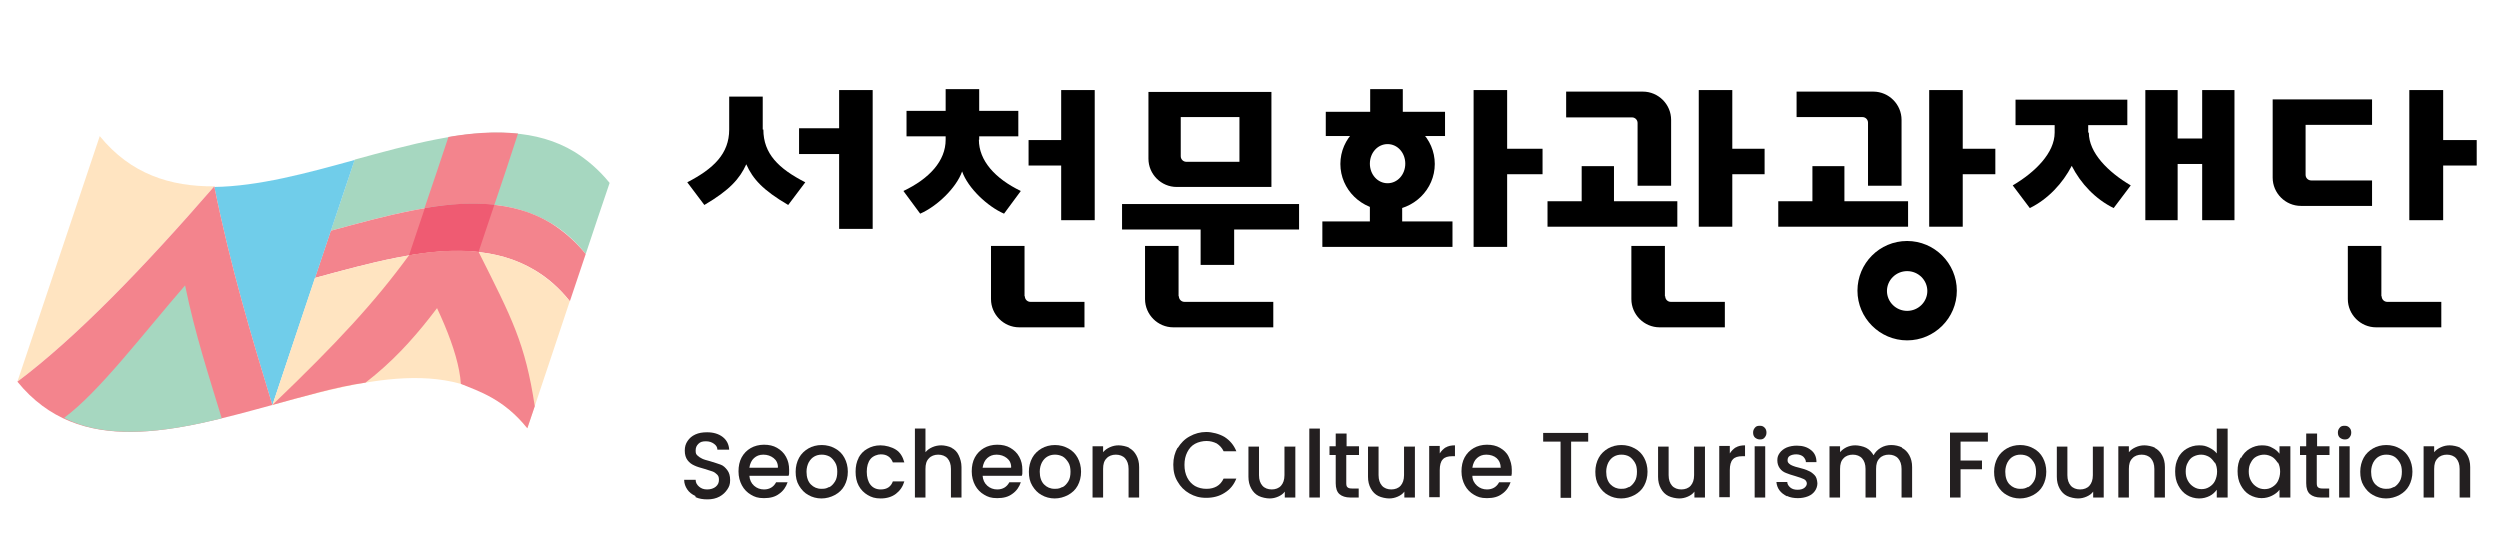 <?xml version="1.0" encoding="UTF-8"?>
<svg xmlns="http://www.w3.org/2000/svg" version="1.1" viewBox="0 0 805 179">
  <defs>
    <style>
      .cls-1 {
        fill: #231f20;
      }

      .cls-2 {
        fill: #ef5b72;
      }

      .cls-3 {
        fill: #ffe4c1;
      }

      .cls-4 {
        fill: #a6d7c0;
      }

      .cls-5 {
        fill: #f3848d;
      }

      .cls-6 {
        fill: #70cdea;
      }
    </style>
  </defs>
  <!-- Generator: Adobe Illustrator 28.6.0, SVG Export Plug-In . SVG Version: 1.2.0 Build 709)  -->
  <g>
    <g id="Layer_1">
      <g>
        <path class="cls-4" d="M185,48.9c-6.1-3.7-12.9-5.5-20-6-15.6-1.2-33.2,3.7-50.8,8.5-2.5,7.6-5.1,15.2-7.7,22.9,17.6-4.8,35.2-9.7,50.8-8.5,7.2.5,13.9,2.4,20,6,4.1,2.4,7.9,5.7,11.3,10,2.5-7.6,5.1-15.2,7.7-22.9-3.5-4.3-7.3-7.5-11.3-10Z"/>
        <path class="cls-5" d="M177.3,71.8c-6.1-3.7-12.9-5.5-20-6-15.6-1.2-33.2,3.7-50.8,8.5-1.7,5.1-3.4,10.2-5.1,15.2,17.6-4.8,35.2-9.7,50.8-8.5,7.2.5,13.9,2.4,20,6,4.1,2.4,7.9,5.7,11.3,10,1.7-5.1,3.4-10.2,5.1-15.2-3.5-4.3-7.3-7.5-11.3-10Z"/>
        <path class="cls-5" d="M159.2,65.9c2.6-7.6,5.1-15.2,7.6-22.9-7.7-.8-15.5-.1-22.4,1.1-2.5,7.6-5.1,15.2-7.7,22.9,7.6-1.3,15.1-1.8,22.4-1.1h0Z"/>
        <path class="cls-2" d="M131.7,82.2c7-1.1,14.9-2,22.4-1.1,1.7-5.1,3.4-10.2,5.1-15.2-7.5-.7-13.9-.3-22.4,1.1-1.7,5.1-3.4,10.2-5.1,15.2Z"/>
        <path class="cls-6" d="M69,60.1c5.3,26.2,12,48.3,18.7,70.4,8.8-26.3,17.7-52.7,26.5-79-15.5,4.3-31.1,8.5-45.2,8.7h0Z"/>
        <path class="cls-3" d="M32.1,43.9c-8.8,26.3-17.7,52.7-26.5,79,18.8-14.1,40.4-36.4,63.4-62.9-14.1.1-26.9-3.9-36.9-16.2h0Z"/>
        <path class="cls-5" d="M5.6,122.9c20,24.6,51,16,82.1,7.5-6.7-22.1-13.4-44.2-18.7-70.4-23,26.5-44.6,48.8-63.4,62.9Z"/>
        <path class="cls-4" d="M20.7,134.6c13.5,6.9,32,4.8,50.7.1-4-13.2-8.6-27.1-11.8-42.8-13.8,15.9-27.6,34.2-38.9,42.6h0Z"/>
        <path class="cls-3" d="M183.5,97c-3.5-4.3-7.3-7.5-11.3-10-6.1-3.7-12.9-5.5-20-6-15.6-1.2-33.2,3.7-50.8,8.5-4.6,13.6-9.1,27.3-13.7,41M87.7,130.4c31.1-8.5,62.1-17.1,82.1,7.5,4.6-13.6,9.1-27.3,13.7-41"/>
        <path class="cls-5" d="M87.7,130.4c9.9-2.7,20.8-5.9,30-7.2,16.9-13,25.8-28.4,36.4-42.1-7.5-.7-13.9-.3-22.4,1.1-10.8,14.8-22.8,27.9-44,48.2h0Z"/>
        <path class="cls-5" d="M148.4,123.6c5.8,2.4,13.9,4.9,21.4,14.3,1.2-3.6,1.7-5,2.4-7.1-3.1-20.3-7.3-28.2-18.1-49.7-7.5-.7-13.9-.3-22.4,1.1,8.8,15.1,16,30.6,16.7,41.4h0Z"/>
      </g>
      <g>
        <g>
          <path class="cls-1" d="M223.9,159.7c-1.1-.5-2-1.2-2.6-2.1s-1-1.9-1-3.1h3.7c0,.9.4,1.6,1.1,2.2s1.5.9,2.6.9,2.1-.3,2.8-.9,1-1.3,1-2.2-.2-1.3-.6-1.7c-.4-.4-.9-.8-1.5-1s-1.5-.5-2.5-.8c-1.4-.4-2.5-.7-3.3-1.1-.9-.4-1.6-.9-2.2-1.7s-.9-1.8-.9-3.1.3-2.2.9-3.1,1.4-1.6,2.5-2.1c1.1-.5,2.3-.7,3.8-.7,2,0,3.7.5,5,1.5s2,2.4,2.1,4.1h-3.8c0-.8-.4-1.4-1.1-1.9s-1.5-.8-2.6-.8-1.8.2-2.4.8-.9,1.2-.9,2.2.2,1.2.6,1.6.9.7,1.5,1,1.4.5,2.5.8c1.4.4,2.5.8,3.4,1.1s1.6,1,2.2,1.8c.6.8.9,1.8.9,3.2s-.3,2.1-.9,3c-.6.9-1.4,1.7-2.5,2.3-1.1.6-2.4.9-3.9.9s-2.7-.2-3.8-.7h0Z"/>
          <path class="cls-1" d="M253.9,153.2h-12.6c.1,1.3.6,2.4,1.5,3.2.9.8,2,1.2,3.2,1.2,1.8,0,3.1-.8,3.9-2.3h3.7c-.5,1.5-1.4,2.8-2.7,3.7-1.3,1-2.9,1.4-4.9,1.4s-3-.4-4.2-1.1-2.2-1.7-2.9-3-1.1-2.8-1.1-4.5.3-3.2,1-4.5,1.7-2.3,2.9-3,2.7-1.1,4.3-1.1,3,.3,4.2,1c1.2.7,2.2,1.6,2.9,2.9s1,2.6,1,4.2,0,1.2-.1,1.7h0ZM250.5,150.5c0-1.3-.5-2.3-1.4-3s-2-1.1-3.3-1.1-2.2.4-3,1.1-1.3,1.8-1.5,3.1h9.1Z"/>
          <path class="cls-1" d="M260.3,159.4c-1.3-.7-2.2-1.7-3-3s-1.1-2.8-1.1-4.5.4-3.2,1.1-4.5,1.8-2.3,3-3,2.7-1.1,4.3-1.1,3,.4,4.3,1.1,2.3,1.7,3,3,1.1,2.8,1.1,4.5-.4,3.2-1.1,4.5-1.8,2.3-3.1,3-2.8,1.1-4.3,1.1-3-.4-4.2-1.1h0ZM267,156.9c.8-.4,1.4-1.1,1.9-1.9s.7-1.9.7-3.1-.2-2.2-.7-3c-.5-.8-1.1-1.5-1.8-1.9-.8-.4-1.6-.6-2.5-.6s-1.7.2-2.4.6-1.3,1-1.8,1.9c-.4.8-.7,1.8-.7,3,0,1.8.5,3.2,1.4,4.1s2,1.4,3.4,1.4,1.7-.2,2.5-.6h0Z"/>
          <path class="cls-1" d="M276.4,147.5c.7-1.3,1.6-2.3,2.9-3,1.2-.7,2.6-1.1,4.2-1.1s3.6.5,5,1.4,2.2,2.3,2.7,4.1h-3.7c-.3-.8-.8-1.5-1.4-1.9-.7-.5-1.5-.7-2.5-.7s-2.5.5-3.3,1.5c-.8,1-1.2,2.4-1.2,4.1s.4,3.2,1.2,4.2,1.9,1.5,3.3,1.5c2,0,3.3-.9,3.9-2.6h3.7c-.5,1.7-1.4,3-2.7,4s-3,1.5-4.9,1.5-3-.4-4.2-1.1c-1.2-.7-2.2-1.7-2.9-3s-1-2.8-1-4.5.3-3.2,1-4.5h0Z"/>
          <path class="cls-1" d="M306.4,144.2c1,.5,1.8,1.3,2.3,2.4s.9,2.3.9,3.8v9.8h-3.4v-9.2c0-1.5-.4-2.6-1.1-3.4-.7-.8-1.8-1.2-3-1.2s-2.3.4-3,1.2c-.8.8-1.1,1.9-1.1,3.4v9.2h-3.4v-22.2h3.4v7.6c.6-.7,1.3-1.2,2.2-1.6.9-.4,1.9-.6,2.9-.6s2.4.3,3.4.8h0Z"/>
          <path class="cls-1" d="M329,153.2h-12.6c.1,1.3.6,2.4,1.5,3.2.9.8,2,1.2,3.2,1.2,1.8,0,3.1-.8,3.9-2.3h3.7c-.5,1.5-1.4,2.8-2.7,3.7-1.3,1-2.9,1.4-4.9,1.4s-3-.4-4.2-1.1-2.2-1.7-2.9-3-1.1-2.8-1.1-4.5.3-3.2,1-4.5,1.7-2.3,2.9-3,2.7-1.1,4.3-1.1,3,.3,4.2,1c1.2.7,2.2,1.6,2.9,2.9s1,2.6,1,4.2,0,1.2-.1,1.7h0ZM325.6,150.5c0-1.3-.5-2.3-1.4-3s-2-1.1-3.3-1.1-2.2.4-3,1.1-1.3,1.8-1.5,3.1h9.1Z"/>
          <path class="cls-1" d="M335.4,159.4c-1.3-.7-2.2-1.7-3-3s-1.1-2.8-1.1-4.5.4-3.2,1.1-4.5,1.8-2.3,3-3,2.7-1.1,4.3-1.1,3,.4,4.3,1.1,2.3,1.7,3,3,1.1,2.8,1.1,4.5-.4,3.2-1.1,4.5-1.8,2.3-3.1,3-2.8,1.1-4.3,1.1-3-.4-4.2-1.1h0ZM342.1,156.9c.8-.4,1.4-1.1,1.9-1.9s.7-1.9.7-3.1-.2-2.2-.7-3c-.5-.8-1.1-1.5-1.8-1.9-.8-.4-1.6-.6-2.5-.6s-1.7.2-2.4.6-1.3,1-1.8,1.9c-.4.8-.7,1.8-.7,3,0,1.8.5,3.2,1.4,4.1s2,1.4,3.4,1.4,1.7-.2,2.5-.6h0Z"/>
          <path class="cls-1" d="M363.5,144.2c1,.5,1.8,1.3,2.4,2.4.6,1.1.9,2.3.9,3.8v9.8h-3.4v-9.2c0-1.5-.4-2.6-1.1-3.4-.7-.8-1.8-1.2-3-1.2s-2.3.4-3,1.2c-.8.8-1.1,1.9-1.1,3.4v9.2h-3.4v-16.5h3.4v1.9c.6-.7,1.3-1.2,2.2-1.6.9-.4,1.8-.6,2.8-.6s2.5.3,3.5.8h0Z"/>
          <path class="cls-1" d="M379.2,144.3c1-1.6,2.2-2.9,3.9-3.8,1.6-.9,3.4-1.4,5.3-1.4s4.2.6,5.9,1.6c1.7,1.1,3,2.6,3.8,4.6h-4.1c-.5-1.1-1.3-1.9-2.2-2.5-1-.5-2.1-.8-3.3-.8s-2.6.3-3.7.9-1.9,1.5-2.5,2.7c-.6,1.2-.9,2.5-.9,4.1s.3,2.9.9,4.1,1.5,2.1,2.5,2.7c1.1.6,2.3.9,3.7.9s2.4-.3,3.3-.8,1.7-1.4,2.2-2.5h4.1c-.8,2-2,3.5-3.8,4.6-1.7,1.1-3.7,1.6-5.9,1.6s-3.8-.5-5.4-1.4c-1.6-.9-2.9-2.2-3.8-3.8-1-1.6-1.4-3.4-1.4-5.5s.5-3.9,1.4-5.5h0Z"/>
          <path class="cls-1" d="M417.1,143.7v16.5h-3.4v-1.9c-.5.7-1.2,1.2-2.1,1.6-.9.4-1.8.6-2.8.6s-2.5-.3-3.5-.8-1.8-1.3-2.4-2.4c-.6-1.1-.9-2.3-.9-3.8v-9.7h3.4v9.2c0,1.5.4,2.6,1.1,3.4s1.8,1.2,3,1.2,2.3-.4,3-1.2,1.1-1.9,1.1-3.4v-9.2h3.4Z"/>
          <path class="cls-1" d="M425,138v22.2h-3.4v-22.2h3.4Z"/>
          <path class="cls-1" d="M433.5,146.5v9.1c0,.6.1,1.1.4,1.3.3.3.8.4,1.5.4h2.1v2.9h-2.7c-1.5,0-2.7-.4-3.5-1.1s-1.2-1.9-1.2-3.5v-9.1h-2v-2.8h2v-4.1h3.5v4.1h4v2.8h-4Z"/>
          <path class="cls-1" d="M455.6,143.7v16.5h-3.4v-1.9c-.5.7-1.2,1.2-2.1,1.6-.9.4-1.8.6-2.8.6s-2.5-.3-3.5-.8-1.8-1.3-2.4-2.4c-.6-1.1-.9-2.3-.9-3.8v-9.7h3.4v9.2c0,1.5.4,2.6,1.1,3.4s1.8,1.2,3,1.2,2.3-.4,3-1.2,1.1-1.9,1.1-3.4v-9.2h3.4Z"/>
          <path class="cls-1" d="M465.5,144.1c.8-.5,1.8-.7,3-.7v3.5h-.9c-1.3,0-2.4.3-3,1-.7.7-1,1.9-1,3.5v8.7h-3.4v-16.5h3.4v2.4c.5-.8,1.2-1.5,2-2h0Z"/>
          <path class="cls-1" d="M486.7,153.2h-12.6c0,1.3.6,2.4,1.5,3.2.9.8,2,1.2,3.2,1.2,1.8,0,3.1-.8,3.9-2.3h3.7c-.5,1.5-1.4,2.8-2.7,3.7-1.3,1-2.9,1.4-4.9,1.4s-3-.4-4.2-1.1-2.2-1.7-2.9-3-1.1-2.8-1.1-4.5.3-3.2,1-4.5,1.7-2.3,2.9-3,2.7-1.1,4.3-1.1,3,.3,4.2,1c1.2.7,2.2,1.6,2.8,2.9s1,2.6,1,4.2,0,1.2-.1,1.7h0ZM483.2,150.5c0-1.3-.5-2.3-1.3-3s-2-1.1-3.3-1.1-2.2.4-3,1.1-1.3,1.8-1.5,3.1h9.2Z"/>
          <path class="cls-1" d="M511.4,139.4v2.8h-5.5v18.1h-3.4v-18.1h-5.6v-2.8h14.5Z"/>
          <path class="cls-1" d="M517.8,159.4c-1.3-.7-2.2-1.7-3-3s-1.1-2.8-1.1-4.5.4-3.2,1.1-4.5,1.8-2.3,3-3,2.7-1.1,4.3-1.1,3,.4,4.3,1.1,2.3,1.7,3,3c.7,1.3,1.1,2.8,1.1,4.5s-.4,3.2-1.1,4.5-1.8,2.3-3.1,3-2.8,1.1-4.3,1.1-3-.4-4.2-1.1h0ZM524.5,156.9c.8-.4,1.4-1.1,1.9-1.9s.7-1.9.7-3.1-.2-2.2-.7-3c-.5-.8-1.1-1.5-1.8-1.9s-1.6-.6-2.5-.6-1.7.2-2.4.6-1.3,1-1.8,1.9c-.4.8-.7,1.8-.7,3,0,1.8.5,3.2,1.4,4.1s2,1.4,3.4,1.4,1.7-.2,2.5-.6h0Z"/>
          <path class="cls-1" d="M549,143.7v16.5h-3.4v-1.9c-.5.7-1.2,1.2-2.1,1.6-.9.4-1.8.6-2.8.6s-2.5-.3-3.5-.8-1.8-1.3-2.4-2.4c-.6-1.1-.9-2.3-.9-3.8v-9.7h3.4v9.2c0,1.5.4,2.6,1.1,3.4s1.8,1.2,3,1.2,2.3-.4,3-1.2,1.1-1.9,1.1-3.4v-9.2h3.4Z"/>
          <path class="cls-1" d="M558.9,144.1c.8-.5,1.8-.7,3-.7v3.5h-.9c-1.3,0-2.4.3-3,1-.7.7-1,1.9-1,3.5v8.7h-3.4v-16.5h3.4v2.4c.5-.8,1.2-1.5,2-2h0Z"/>
          <path class="cls-1" d="M565.1,140.9c-.4-.4-.6-.9-.6-1.6s.2-1.1.6-1.6.9-.6,1.6-.6,1.1.2,1.5.6c.4.4.6.9.6,1.6s-.2,1.1-.6,1.6-.9.6-1.5.6-1.1-.2-1.6-.6ZM568.4,143.7v16.5h-3.4v-16.5h3.4Z"/>
          <path class="cls-1" d="M575.4,159.8c-1-.5-1.8-1.1-2.4-1.9s-.9-1.7-1-2.7h3.5c0,.7.4,1.3,1,1.8.6.5,1.4.7,2.3.7s1.7-.2,2.2-.6c.5-.4.8-.9.8-1.4s-.3-1.1-.9-1.4c-.6-.3-1.5-.6-2.8-1-1.2-.3-2.2-.7-3-1s-1.5-.8-2-1.5-.8-1.5-.8-2.6.3-1.7.8-2.4c.5-.7,1.3-1.3,2.2-1.7,1-.4,2.1-.6,3.3-.6,1.9,0,3.4.5,4.5,1.4,1.2.9,1.8,2.2,1.8,3.9h-3.4c0-.7-.4-1.3-.9-1.8-.5-.4-1.3-.7-2.2-.7s-1.6.2-2.1.5-.7.8-.7,1.4.2.8.5,1.1.7.5,1.2.7c.5.2,1.1.4,2,.6,1.2.3,2.2.6,3,1,.8.3,1.4.8,2,1.4s.8,1.5.9,2.6c0,.9-.3,1.8-.8,2.5s-1.2,1.3-2.2,1.7-2.1.6-3.3.6-2.5-.2-3.5-.7h0Z"/>
          <path class="cls-1" d="M612.4,144.2c1,.5,1.8,1.3,2.4,2.4.6,1.1.9,2.3.9,3.8v9.8h-3.4v-9.2c0-1.5-.4-2.6-1.1-3.4-.7-.8-1.8-1.2-3-1.2s-2.3.4-3,1.2c-.8.8-1.1,1.9-1.1,3.4v9.2h-3.4v-9.2c0-1.5-.4-2.6-1.1-3.4-.7-.8-1.8-1.2-3-1.2s-2.3.4-3,1.2c-.8.8-1.1,1.9-1.1,3.4v9.2h-3.4v-16.5h3.4v1.9c.6-.7,1.3-1.2,2.1-1.6.9-.4,1.8-.6,2.8-.6s2.5.3,3.5.8,1.8,1.4,2.4,2.4c.5-1,1.3-1.8,2.3-2.4s2.2-.9,3.4-.9,2.5.3,3.5.8h0Z"/>
          <path class="cls-1" d="M640.1,139.4v2.8h-8.8v6.1h6.9v2.8h-6.9v9.1h-3.4v-20.9h12.3,0Z"/>
          <path class="cls-1" d="M646.2,159.4c-1.3-.7-2.2-1.7-3-3s-1.1-2.8-1.1-4.5.4-3.2,1.1-4.5,1.8-2.3,3-3,2.7-1.1,4.3-1.1,3,.4,4.3,1.1,2.3,1.7,3,3c.7,1.3,1.1,2.8,1.1,4.5s-.4,3.2-1.1,4.5-1.8,2.3-3.1,3-2.8,1.1-4.3,1.1-3-.4-4.2-1.1h0ZM653,156.9c.8-.4,1.4-1.1,1.9-1.9s.7-1.9.7-3.1-.2-2.2-.7-3c-.5-.8-1.1-1.5-1.8-1.9s-1.6-.6-2.5-.6-1.7.2-2.4.6-1.3,1-1.8,1.9c-.4.8-.7,1.8-.7,3,0,1.8.5,3.2,1.4,4.1s2,1.4,3.4,1.4,1.7-.2,2.5-.6h0Z"/>
          <path class="cls-1" d="M677.4,143.7v16.5h-3.4v-1.9c-.5.7-1.2,1.2-2.1,1.6-.9.4-1.8.6-2.8.6s-2.5-.3-3.5-.8-1.8-1.3-2.4-2.4c-.6-1.1-.9-2.3-.9-3.8v-9.7h3.4v9.2c0,1.5.4,2.6,1.1,3.4s1.8,1.2,3,1.2,2.3-.4,3-1.2,1.1-1.9,1.1-3.4v-9.2h3.4Z"/>
          <path class="cls-1" d="M693.8,144.2c1,.5,1.8,1.3,2.4,2.4.6,1.1.9,2.3.9,3.8v9.8h-3.4v-9.2c0-1.5-.4-2.6-1.1-3.4-.7-.8-1.8-1.2-3-1.2s-2.3.4-3,1.2c-.8.8-1.1,1.9-1.1,3.4v9.2h-3.4v-16.5h3.4v1.9c.6-.7,1.3-1.2,2.2-1.6.9-.4,1.8-.6,2.8-.6s2.5.3,3.5.8h0Z"/>
          <path class="cls-1" d="M701.3,147.5c.7-1.3,1.6-2.3,2.8-3s2.5-1.1,4-1.1,2.1.2,3.2.7c1,.5,1.9,1.1,2.5,1.9v-8h3.5v22.2h-3.5v-2.5c-.6.8-1.3,1.5-2.3,2-1,.5-2.1.8-3.4.8s-2.8-.4-3.9-1.1c-1.2-.7-2.1-1.8-2.8-3.1s-1-2.8-1-4.5.3-3.1,1-4.4h0ZM713.1,149c-.5-.8-1.1-1.5-1.8-1.9s-1.6-.7-2.5-.7-1.7.2-2.5.6-1.4,1.1-1.8,1.9c-.5.8-.7,1.8-.7,2.9s.2,2.1.7,3,1.1,1.5,1.9,2,1.6.7,2.5.7,1.7-.2,2.5-.7,1.4-1.1,1.8-1.9.7-1.9.7-3-.2-2.1-.7-3h0Z"/>
          <path class="cls-1" d="M721.6,147.5c.7-1.3,1.6-2.3,2.8-3s2.5-1.1,3.9-1.1,2.4.2,3.4.8c1,.5,1.7,1.1,2.3,1.9v-2.4h3.5v16.5h-3.5v-2.5c-.6.8-1.4,1.4-2.4,1.9s-2.1.8-3.4.8-2.7-.4-3.9-1.1-2.1-1.8-2.8-3.1c-.7-1.3-1-2.8-1-4.5s.3-3.1,1-4.4h0ZM733.4,149c-.5-.8-1.1-1.5-1.8-1.9s-1.6-.7-2.5-.7-1.7.2-2.5.6-1.4,1.1-1.8,1.9c-.5.8-.7,1.8-.7,2.9s.2,2.1.7,3,1.1,1.5,1.9,2,1.6.7,2.5.7,1.7-.2,2.5-.7,1.4-1.1,1.8-1.9.7-1.9.7-3-.2-2.1-.7-3h0Z"/>
          <path class="cls-1" d="M746,146.5v9.1c0,.6.1,1.1.4,1.3.3.3.8.4,1.5.4h2.1v2.9h-2.7c-1.5,0-2.7-.4-3.5-1.1s-1.2-1.9-1.2-3.5v-9.1h-2v-2.8h2v-4.1h3.5v4.1h4v2.8h-4Z"/>
          <path class="cls-1" d="M753.4,140.9c-.4-.4-.6-.9-.6-1.6s.2-1.1.6-1.6.9-.6,1.6-.6,1.1.2,1.5.6c.4.4.6.9.6,1.6s-.2,1.1-.6,1.6-.9.6-1.5.6-1.1-.2-1.6-.6ZM756.6,143.7v16.5h-3.4v-16.5h3.4Z"/>
          <path class="cls-1" d="M764.1,159.4c-1.3-.7-2.2-1.7-3-3s-1.1-2.8-1.1-4.5.4-3.2,1.1-4.5,1.8-2.3,3-3,2.7-1.1,4.3-1.1,3,.4,4.3,1.1,2.3,1.7,3,3c.7,1.3,1.1,2.8,1.1,4.5s-.4,3.2-1.1,4.5-1.8,2.3-3.1,3-2.8,1.1-4.3,1.1-3-.4-4.2-1.1h0ZM770.8,156.9c.8-.4,1.4-1.1,1.9-1.9s.7-1.9.7-3.1-.2-2.2-.7-3c-.5-.8-1.1-1.5-1.8-1.9s-1.6-.6-2.5-.6-1.7.2-2.4.6-1.3,1-1.8,1.9c-.4.8-.7,1.8-.7,3,0,1.8.5,3.2,1.4,4.1s2,1.4,3.4,1.4,1.7-.2,2.5-.6h0Z"/>
          <path class="cls-1" d="M792.1,144.2c1,.5,1.8,1.3,2.4,2.4.6,1.1.9,2.3.9,3.8v9.8h-3.4v-9.2c0-1.5-.4-2.6-1.1-3.4-.7-.8-1.8-1.2-3-1.2s-2.3.4-3,1.2c-.8.8-1.1,1.9-1.1,3.4v9.2h-3.4v-16.5h3.4v1.9c.6-.7,1.3-1.2,2.2-1.6.9-.4,1.8-.6,2.8-.6s2.5.3,3.5.8h0Z"/>
        </g>
        <g>
          <polygon points="270.2 73.7 281 73.7 281 29 270.2 29 270.2 41.3 257.3 41.3 257.3 49.6 270.2 49.6 270.2 73.7"/>
          <path d="M329.9,95.4v-16.2h-10.8v17.1c0,5,4.1,9.1,9.1,9.1h21v-8.2h-17.4c-1,0-1.8-.8-1.8-1.8h0Z"/>
          <polygon points="341.7 70.9 352.5 70.9 352.5 29 341.7 29 341.7 45.1 331.2 45.1 331.2 53.3 341.7 53.3 341.7 70.9"/>
          <polygon points="386.6 85.3 397.4 85.3 397.4 73.9 418.3 73.9 418.3 65.7 361.3 65.7 361.3 73.9 386.6 73.9 386.6 85.3"/>
          <path d="M379.5,95.4v-16.2h-10.8v17.1c0,5,4.1,9.1,9.1,9.1h32.2v-8.2h-28.6c-1,0-1.8-.8-1.8-1.8h0Z"/>
          <path d="M378.9,60.2h30.5v-30.6h-39.6v21.5c0,5,4.1,9.1,9.1,9.1ZM380.2,37.7h18.9v14.4h-17.1c-1,0-1.8-.8-1.8-1.8v-12.6h0Z"/>
          <polygon points="485.3 29 474.5 29 474.5 79.5 485.3 79.5 485.3 56.1 496.7 56.1 496.7 47.9 485.3 47.9 485.3 29"/>
          <path d="M504.3,37.8h21.2c1,0,1.8.8,1.8,1.8v20.2h10.8v-21.2c0-5-4.1-9.1-9.1-9.1h-24.7v8.2h0Z"/>
          <polygon points="557.8 29 547 29 547 73 557.8 73 557.8 56.1 568.2 56.1 568.2 47.9 557.8 47.9 557.8 29"/>
          <path d="M536.1,95.4v-16.2h-10.8v17.1c0,5,4.1,9.1,9.1,9.1h21v-8.2h-17.4c-1,0-1.8-.8-1.8-1.8h0Z"/>
          <polygon points="519.7 53.5 509.3 53.5 509.3 64.8 498.3 64.8 498.3 73 540.1 73 540.1 64.8 519.7 64.8 519.7 53.5"/>
          <path d="M601.5,39.6v20.2h10.8v-21.2c0-5-4.1-9.1-9.1-9.1h-24.7v8.2h21.2c1,0,1.8.8,1.8,1.8h0Z"/>
          <polygon points="632 29 621.2 29 621.2 73 632 73 632 56.1 642.5 56.1 642.5 47.9 632 47.9 632 29"/>
          <polygon points="593.9 53.5 583.6 53.5 583.6 64.8 572.6 64.8 572.6 73 614.4 73 614.4 64.8 593.9 64.8 593.9 53.5"/>
          <polygon points="701.2 29 690.8 29 690.8 70.9 701.2 70.9 701.2 52.8 709.1 52.8 709.1 70.9 719.5 70.9 719.5 29 709.1 29 709.1 44.6 701.2 44.6 701.2 29"/>
          <path d="M766.8,95.4v-16.2h-10.8v17.1c0,5,4.1,9.1,9.1,9.1h21v-8.2h-17.4c-1,0-1.8-.8-1.8-1.8h0Z"/>
          <polygon points="786.7 29 775.8 29 775.8 70.9 786.7 70.9 786.7 53.3 797.5 53.3 797.5 45.1 786.7 45.1 786.7 29"/>
          <path d="M742.4,56.3v-16.1h21.4v-8.2h-32v25.2c0,5,4.1,9.1,9.1,9.1h22.9v-8.2h-19.6c-1,0-1.8-.8-1.8-1.8h0Z"/>
          <path d="M245.6,41.7v-10.6h-10.8v10.6c0,7.8-5,12.6-13.5,17l5.5,7.3c8.2-4.8,11.4-8.5,13.5-13.1h0c2.1,4.7,5.3,8.3,13.5,13.1l5.5-7.3c-8.6-4.4-13.5-9.2-13.5-17Z"/>
          <path d="M315.3,45v-1.1s12.6,0,12.6,0v-8.2h-12.6v-7h-10.8v7h-12.6v8.2h12.6v1.1c0,6.8-5.2,12.5-13.6,16.5l5.4,7.3c5.3-2.3,11.6-8.2,13.5-13.6,1.9,5.4,8.2,11.3,13.5,13.6l5.4-7.3c-8.3-4-13.5-9.8-13.5-16.5h0Z"/>
          <path d="M446.8,37.9c-8.4,0-15.2,6.7-15.2,14.9s6.8,14.9,15.2,14.9,15.2-6.7,15.2-14.9-6.8-14.9-15.2-14.9ZM446.8,59c-3.2,0-5.7-2.8-5.7-6.3s2.5-6.3,5.7-6.3,5.7,2.8,5.7,6.3-2.5,6.3-5.7,6.3Z"/>
          <g>
            <polygon points="435.3 43.8 457 43.8 465.3 43.8 465.3 36 451.7 36 451.7 28.7 441.2 28.7 441.2 36 426.9 36 426.9 43.8 427.9 43.8 435.3 43.8"/>
            <polygon points="451.5 62.6 441.1 62.6 441.1 71.3 425.8 71.3 425.8 79.5 467.7 79.5 467.7 71.3 451.5 71.3 451.5 62.6"/>
          </g>
          <path d="M614.1,77.6c-8.9,0-16,7.2-16,16s7.2,16,16,16,16-7.2,16-16-7.2-16-16-16ZM614.1,100.1c-3.6,0-6.5-2.9-6.5-6.4s2.9-6.4,6.5-6.4,6.5,2.9,6.5,6.4-2.9,6.4-6.5,6.4Z"/>
          <path d="M672.4,42.7v-2.4h12.6v-8.2h-36v8.2h12.6v2.4c0,6.5-6.2,12.7-13.5,17l5.5,7.3c5.9-2.9,10.6-8,13.5-13.6h0c2.9,5.7,7.6,10.7,13.5,13.6l5.5-7.3c-7.3-4.3-13.5-10.5-13.5-17h0Z"/>
        </g>
      </g>
    </g>
  </g>
</svg>